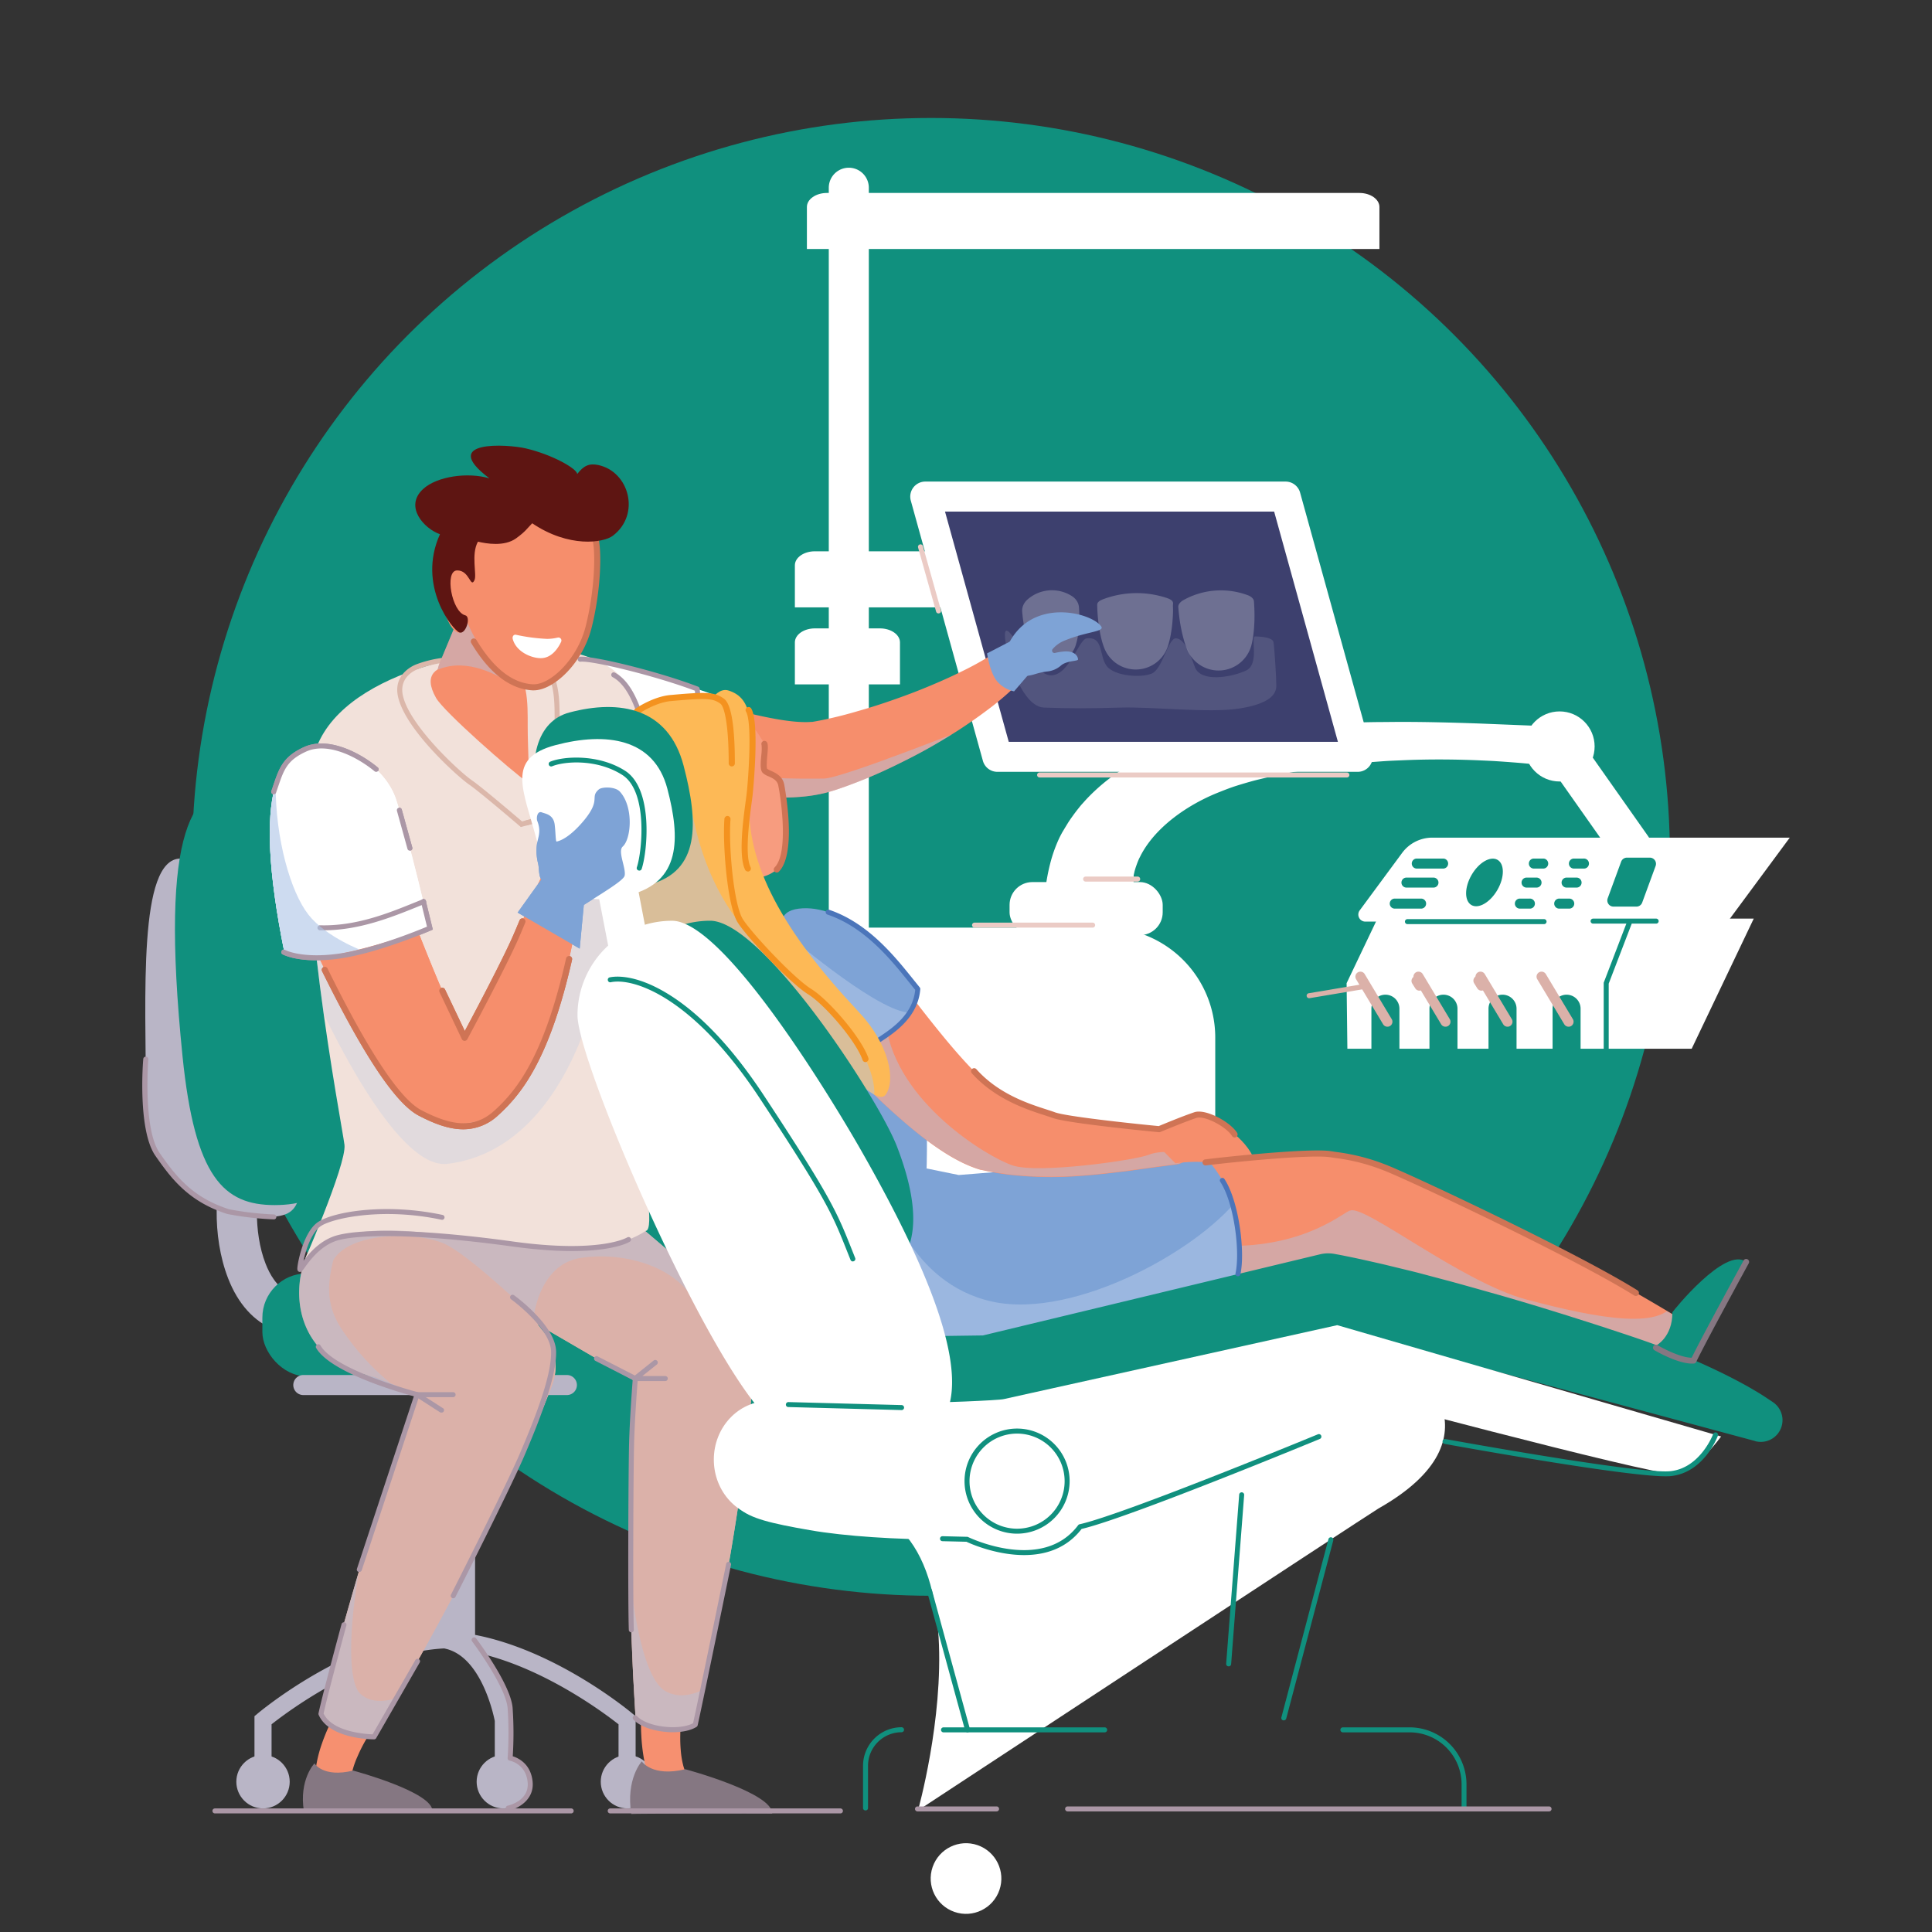 <svg xmlns="http://www.w3.org/2000/svg" xmlns:xlink="http://www.w3.org/1999/xlink" xmlns:svgjs="http://svgjs.com/svgjs" id="SvgjsSvg1943" width="360" height="360"><rect width="100%" height="100%" fill="#333333" stroke="none"/><defs id="SvgjsDefs1944"></defs><g id="SvgjsG1945"><svg xmlns="http://www.w3.org/2000/svg" viewBox="0 0 800 800" width="360" height="360"><defs><clipPath id="a"><path fill="none" d="M427.38 276.89c-1.42 1.69-2.9 3.31-4.42 4.86-.77.77-1.53 1.55-2.32 2.28s-1.57 1.49-2.37 2.2c-3.19 2.89-6.5 5.56-9.88 8.12s-6.85 4.95-10.36 7.26-7.11 4.48-10.73 6.59-7.31 4.11-11.05 6-7.52 3.75-11.37 5.49-7.78 3.38-11.82 4.9c-1 .38-2 .76-3.05 1.12l-1.55.55-1.56.52c-1 .36-2.12.69-3.19 1l-1 .28-1.08.29c-.7.16-1.41.34-2.09.47a65.14 65.14 0 0 1-7.81 1.11c-2.49.22-4.88.31-7.23.34-4.68.06-9.16-.14-13.54-.52a253.1 253.1 0 0 1-25.45-3.58c-8.28-1.54-16.39-3.4-24.43-5.43s-16-4.3-23.84-6.83h-.06a20.2 20.2 0 0 1 12.37-38.45c.26.09.6.2.85.3 14.49 5.38 29.12 10.66 43.67 15.11C297.71 292 301.35 293 305 294s7.19 1.86 10.73 2.61 7 1.4 10.31 1.83c1.66.22 3.26.38 4.77.47s2.93.11 4.13.06l.86-.05h.38a2.57 2.57 0 0 0 .47-.05c.87-.16 1.74-.3 2.63-.48l1.32-.26 1.34-.29c.89-.18 1.79-.4 2.69-.6 3.6-.84 7.25-1.8 10.88-2.86s7.29-2.17 10.91-3.39l2.71-.93 2.71-1 2.7-1 2.69-1c3.58-1.36 7.13-2.81 10.64-4.32s7-3.09 10.37-4.78a127.36 127.36 0 0 0 19.22-11.42l.2-.15a7.21 7.21 0 0 1 9.77 10.46Z"></path></clipPath><clipPath id="b"><path fill="#ffffff" d="M220.34 289.33c-1.61 13 8.43 34.84 69.07 44.31 11-6.8 10.93-44.23 10.93-44.23s-52.62-19.52-64.79-17.53-14.03 7.98-15.21 17.45Z" data-name="SVGID" class="colorfff svgShape"></path></clipPath><clipPath id="c"><path fill="#dbb1a9" d="m303.78 540.9-.14-.12-62.41-53.1-.48-.42a31.76 31.76 0 0 0-4.42-3.1 31.23 31.23 0 0 0-46.86 25 35 35 0 0 0-7.1-3.95c-18-7.36-48.11-3.17-55.48 14.79s-2.49 44.35 28.8 50.27l9 3.67 8.45 3.47-.41 1.08-1.83 4.86-3.57 9.76c-4.67 13.05-9 26.23-13.17 39.5s-8 26.64-11.83 40.05l-2.74 10.1c-.91 3.37-1.85 6.73-2.72 10.11s-1.77 6.76-2.62 10.15l-1.3 5.09a4.27 4.27 0 0 0-.14.64 1.83 1.83 0 0 0 .11.74 5.36 5.36 0 0 0 1.17 1.89l.5.56.61.6c.48.43 1 .9 1.56 1.34l.2.17.26.2.52.38.51.39c.18.13.32.25.55.4l1.26.87 1.53 1a5.21 5.21 0 0 0 1.66.69l1.78.37 1.51.27c.27.06.45.07.67.1l.64.09.63.09H149.07l2.05.15h1.6a5.43 5.43 0 0 0 2.17-.51 1.76 1.76 0 0 0 .59-.46 4.72 4.72 0 0 0 .36-.55l2.65-4.53q2.67-4.51 5.27-9.06c1.77-3 3.46-6.06 5.19-9.1l5.15-9.1c6.74-12.21 13.43-24.43 19.77-36.79s12.57-24.78 18.42-37.34l4.34-9.45 2.11-4.75 1.06-2.37 1-2.38c2.76-6.36 5.43-12.74 7.85-19.23a22.5 22.5 0 0 0-3.51-21.9l-2.53-3.16L263.13 572l-.24 2.94-.2 2.48-.17 2.49-.34 5-.55 10c-.63 13.3-.88 26.64-.91 40s.27 26.76.67 40.17l.42 10.07.21 5q.11 2.52.24 5c.18 3.36.35 6.72.56 10.08l.3 5c0 .43 0 .84.1 1.27a1.61 1.61 0 0 0 .43.67 5 5 0 0 0 .94.72l.32.19c.12.06.22.13.37.19l.82.4 1 .42 1.23.43.61.22.31.11.38.12 1.56.47c.24.08.58.17.89.25l.94.25c.29.09.69.18 1.07.27l1.13.27h2.27l1-.06c.32 0 .68 0 .93-.06l1.63-.14h.72l.65-.09 1.29-.18 1.05-.2.88-.23a3.26 3.26 0 0 0 .4-.11l.35-.12a4.87 4.87 0 0 0 1-.52 1.5 1.5 0 0 0 .54-.57 11.07 11.07 0 0 0 .31-1.23l1.14-4.89c.77-3.26 1.49-6.53 2.23-9.8s1.43-6.54 2.15-9.8l2.07-9.82c2.63-13.09 5.2-26.2 7.35-39.34s4.16-26.31 5.74-39.52l1.11-9.91.49-5 .25-2.48.21-2.48c.58-6.63 1.06-13.26 1.25-19.93a24.27 24.27 0 0 0-8.45-19.1Z" data-name="SVGID" class="colordbb1a9 svgShape"></path></clipPath><clipPath id="d"><path fill="#f2e1da" d="M258.63 282.75c-4.58-9.11-22.88-14.09-33.07-14.23-30.19-.42-89.4 11.38-96.19 46.89-8.44 44.09 12.29 150.59 13.27 158.64s-18.24 51.8-18.24 51.8c20.73-39.37 106.18 8 143-16.16 7.29-.86-15.34-93.45-15.34-93.45s10-72.05 14.54-94.08c2.84-13.71-2.67-28.87-7.97-39.41Z" class="colorf2e1da svgShape"></path></clipPath><clipPath id="e"><path fill="none" d="m182.05 274.55 10.12-24.33a12.55 12.55 0 0 1 24 6.37L213 282.73a16.14 16.14 0 0 1-32-4 16.63 16.63 0 0 1 1.05-4.18Z" data-name="SVGID"></path></clipPath><clipPath id="f"><path fill="#f68e6c" d="M242 365.9h-.09l-.13.09c-.07 0-.26.19-.43.28a8.29 8.29 0 0 0-10.42-12.89c-.37.29-.76.64-1 .89l-.4.41-.34.37c-.23.25-.39.45-.59.69l-.47.62c-.58.79-1 1.47-1.42 2.12-.78 1.3-1.4 2.48-2 3.63-1.15 2.29-2.13 4.47-3.08 6.63-1.88 4.32-3.61 8.54-5.33 12.73-3.45 8.36-6.88 16.58-10.58 24.44-1.85 3.92-3.76 7.75-5.78 11.35a77.3 77.3 0 0 1-6.34 9.78c-.54.68-1.08 1.32-1.6 1.89l-.16-.29c-.81-1.45-1.72-3.21-2.61-5-1.8-3.67-3.57-7.61-5.31-11.59-3.47-8-6.81-16.22-10.08-24.5s-6.48-16.63-9.62-25L159.54 350l-2.29-6.31-2.25-6.31-.11-.29a22.25 22.25 0 0 0-41.69 15.55l.88 2.36.61 1.64.63 1.6 1.24 3.2 2.6 6.34c.85 2.12 1.78 4.2 2.68 6.29l2.74 6.28q2.82 6.24 5.72 12.46c1 2.08 2 4.13 3 6.2s2 4.13 3 6.18l3.1 6.17 3.21 6.15 1.63 3.08 1.68 3.07q1.68 3.07 3.42 6.16c2.36 4.12 4.78 8.22 7.51 12.51 1.4 2.15 2.85 4.33 4.65 6.78l.34.46.37.49.37.48.39.51.85 1.06 1 1.18.28.32.32.35.63.69.17.17.21.22.43.43c.29.28.58.57.87.83l1.23 1 1.32 1.05a37.48 37.48 0 0 0 6.62 4 31.3 31.3 0 0 0 9.21 2.7 30 30 0 0 0 5.28.2 29.36 29.36 0 0 0 5.13-.75 30.07 30.07 0 0 0 8.39-3.43 33.2 33.2 0 0 0 3.15-2.13c.93-.72 1.81-1.45 2.58-2.17a43.29 43.29 0 0 0 4-4.27 55 55 0 0 0 5.41-8 97.76 97.76 0 0 0 6.64-14.69c1.76-4.73 3.15-9.4 4.43-14q1-3.47 1.81-6.88l.85-3.41.77-3.41c1-4.54 2-9 2.85-13.49l2.6-13.08c.41-2.12.86-4.22 1.3-6.13.21-1 .44-1.86.62-2.58a4.47 4.47 0 0 0 .16-.84.29.29 0 0 0 0-.09s-.08-.03-.08 0Z" data-name="SVGID" class="colorf68e6c svgShape"></path></clipPath><clipPath id="g"><path fill="none" d="M130.55 309.38c-14.11 1.44-26.73 16.15-12.78 85 10.41 8.34 60.1-10.25 60.1-10.25S169.17 346.81 164 331c-3.92-11.83-18-23.19-33.45-21.62Z" data-name="SVGID"></path></clipPath><clipPath id="h"><path fill="none" d="M405.27 489.78c12.1-1.53 24.2-2.75 36.32-4l18.21-1.73 18.2-1.56c3.05-.25 6.09-.52 9.13-.76l9.15-.69 18.33-1.33c6.13-.39 12.27-.79 18.5-1.12l4.72-.23 4.87-.21 2.63-.1H551.35c.9 0 1.69.1 2.42.18 1.46.16 2.68.37 3.83.59 2.26.44 4.18.94 6 1.46s3.52 1.07 5.17 1.63c3.3 1.11 6.39 2.28 9.42 3.49 6 2.41 11.83 4.92 17.53 7.53q4.28 1.95 8.49 3.95t8.37 4c5.56 2.71 11.06 5.51 16.53 8.32 11 5.6 21.75 11.43 32.49 17.34s21.35 12 31.89 18.34a7.25 7.25 0 0 1-5.75 13.12c-23.33-6.86-46.62-13.92-69.79-20.62-11.59-3.32-23.17-6.57-34.62-9.53-5.73-1.46-11.42-2.86-17-4-2.76-.58-5.49-1.11-8.06-1.53-1.29-.21-2.53-.38-3.67-.5a22.74 22.74 0 0 0-3-.17 1.83 1.83 0 0 0-.69.1s0 .07.15.1h.6-.08l-.5.16h-.12l-.23.06-.45.11-1.88.46-4.14 1-4.26 1.17c-5.76 1.47-11.6 3-17.45 4.48L505 533.81l-8.8 2.29-8.81 2.24c-23.49 6-47.07 11.91-70.67 17.26a33.45 33.45 0 0 1-14.8-65.24c1.06-.24 2.11-.43 3.16-.56Z" data-name="SVGID"></path></clipPath><clipPath id="i"><path fill="#7ea3d6" d="m397 486.55-13.31-2.72s-52.85 12.28-63.5 15.71-15.1 49.17 0 58.05 190.31-18.84 190.31-18.84 10.53-35.13-10.21-58.17c-2.16-2.38-103.29 5.97-103.29 5.97Z" data-name="SVGID" class="color7ea3d6 svgShape"></path></clipPath><clipPath id="j"><path fill="none" d="M498.14 462.17c-5.48-1.88-13.29 2.24-18.1 5.36-5.12-.64-10.19-1.22-15.17-1.82-7.33-.85-14.5-1.82-21.38-3.14a124.91 124.91 0 0 1-19.58-5.14l-2.27-.85c-.74-.3-1.49-.59-2.22-.9s-1.45-.62-2.16-1l-1.07-.49-.13-.06h-.05l-.1-.06-.21-.12c-.64-.38-1.55-.95-2.53-1.66s-2.07-1.56-3.17-2.49c-2.21-1.88-4.52-4.09-6.81-6.43s-4.57-4.88-6.84-7.48c-4.53-5.21-9-10.73-13.48-16.4S374 408 369.37 402c-2.33-3-4.69-6-7.28-9.13a122.71 122.71 0 0 0-4.27-4.92c-.79-.87-1.68-1.8-2.73-2.82l-.84-.79-1-.87c-.36-.31-.79-.66-1.19-1l-.35-.28-.39-.29-.79-.57a21.63 21.63 0 1 0-24.07 35.95l-.22-.17-.11-.09-.08-.07s-.1-.09-.1-.11h.08l.19.14c.32.24.75.6 1.26 1.06 1 .9 2.16 2 3.34 3.19 2.38 2.37 4.87 5 7.38 7.62s5.09 5.34 7.7 8.05 5.24 5.44 7.92 8.16 5.41 5.46 8.2 8.17 5.68 5.38 8.64 8.05 6 5.29 9.28 7.88 6.66 5.14 10.47 7.61c1.91 1.23 3.92 2.44 6.14 3.61a55.24 55.24 0 0 0 7.43 3.28l1.1.36.55.17.28.09h.2l1.59.34c1.06.24 2.11.42 3.17.62s2.11.35 3.16.52l3.14.44a154.57 154.57 0 0 0 24.44.91c7.91-.36 15.58-1.19 23.08-2.1 1.88-.22 3.74-.47 5.6-.73l5.56-.77 11-1.47.37-.05a6.9 6.9 0 0 0 2.25-.72c3.53-.33 9.45-.65 12 .54 3.69 1.76 4.35 3.32 7.57 3.09a9.8 9.8 0 0 0 5.22-1.88c-2.8-9.42-7.68-17.97-16.12-20.85Z" data-name="SVGID"></path></clipPath><clipPath id="k"><path fill="#7ea3d6" d="M358.82 432.4c6.07 0 22.94-13.72 20.87-22.75-10.43-16-30.95-35.62-48.94-33.4s3.11 27.53 3.11 27.53Z" data-name="SVGID" class="color7ea3d6 svgShape"></path></clipPath></defs><g data-name="Layer 1" fill="#000000" class="color000 svgShape"><circle cx="400" cy="777.84" r="14.63" fill="#ffffff" transform="rotate(-71.01 400.019 777.845)" class="colorfff svgShape"></circle><circle cx="385.52" cy="354.81" r="305.96" fill="#10907e" class="colorebcbc6 svgShape"></circle><path fill="#ffffff" d="M675.63 359.24a8.27 8.27 0 0 1-6.78-3.51l-29.63-42.07a8.29 8.29 0 1 1 13.55-9.55l29.63 42.07a8.28 8.28 0 0 1-6.77 13.06ZM341.16 384.11h116.53a45.52 45.52 0 0 1 45.52 45.52v69.28H341.16v-114.8Z" class="colorfff svgShape"></path><path fill="#ffffff" d="M433.59 400.69a79 79 0 0 1-1.15-8.62c-.12-1.43-.23-2.85-.31-4.28s-.1-2.85-.12-4.28a113 113 0 0 1 1.14-17.39 84.05 84.05 0 0 1 1.83-9 59.79 59.79 0 0 1 3.4-9.57c.37-.83.82-1.68 1.28-2.53.22-.42.51-.87.76-1.3l.72-1.2 1.27-2.08c.45-.68.9-1.35 1.37-2 .94-1.32 1.9-2.63 2.93-3.88.49-.64 1-1.26 1.56-1.86s1.06-1.21 1.62-1.79a78 78 0 0 1 14.58-12.11 93.46 93.46 0 0 1 16.26-8.31 139.36 139.36 0 0 1 33.75-8c2.8-.35 5.59-.68 8.38-.93l8.31-.72c2.76-.21 5.52-.37 8.26-.53s5.49-.32 8.21-.49l8.18-.42q4.08-.19 8.16-.29c2.71-.07 5.42-.12 8.13-.13s5.42-.06 8.12-.06c10.82 0 21.6.29 32.35.67l32.22 1.3a8.3 8.3 0 1 1-.63 16.59l-.72-.06q-7.85-1-15.71-1.64c-2.62-.2-5.25-.4-7.87-.57s-5.25-.27-7.88-.39c-10.5-.43-21-.47-31.45 0-2.61.11-5.22.2-7.83.39s-5.2.38-7.79.61c-5.19.45-10.35 1-15.48 1.71a250.15 250.15 0 0 0-30.21 5.72c-2.44.67-4.86 1.37-7.26 2.13s-4.73 1.67-7 2.58a79.78 79.78 0 0 0-13.13 6.59c-8.16 5.11-15.1 11.6-19.14 19-.27.46-.48.94-.72 1.4a13.94 13.94 0 0 0-.66 1.41c-.4.95-.74 1.93-1.07 2.88-.15.48-.3 1-.43 1.45l-.33 1.47a1.88 1.88 0 0 0-.06.32v.16a1.73 1.73 0 0 1 0 .33v.84c0 1.25-.17 3-.18 4.86s0 3.95.21 6.1c.09 1.08.19 2.16.31 3.27s.29 2.23.46 3.35c.32 2.25.8 4.54 1.33 6.8.28 1.13.56 2.26.89 3.38s.67 2.22 1.06 3.3.79 2.14 1.26 3.14a17.8 17.8 0 0 0 1.48 2.75 21.91 21.91 0 1 1-39.49 16.69ZM351.47 528.62a8.29 8.29 0 0 1-8.29-8.29V77.74a8.29 8.29 0 1 1 16.58 0v442.59a8.29 8.29 0 0 1-8.29 8.29Z" class="colorfff svgShape"></path><path fill="#ffffff" d="M432.76 251.49H329.14v-17.41c0-3.21 3.72-5.8 8.29-5.8h87c4.58 0 8.29 2.59 8.29 5.8ZM372.66 283.4h-43.52V266c0-3.2 3.72-5.8 8.29-5.8h26.94c4.58 0 8.29 2.6 8.29 5.8ZM571.19 103.11H334.12V85.7c0-3.2 3.71-5.8 8.29-5.8H562.9c4.57 0 8.29 2.6 8.29 5.8Z" class="colorfff svgShape"></path><path fill="#3d406e" d="M562.18 313.39h-149.2l-29.85-107.76h149.21l29.84 107.76z" class="color3d406e svgShape"></path><path fill="#ffffff" d="M562.18 319.6H413a6.22 6.22 0 0 1-6-4.55l-29.86-107.76a6.23 6.23 0 0 1 6-7.88h149.2a6.23 6.23 0 0 1 6 4.56l29.84 107.76a6.21 6.21 0 0 1-6 7.87ZM417.7 307.17H554l-26.4-95.32H391.31Z" class="colorfff svgShape"></path><path d="M519.86 263.54c-2.36-.4 2 11.39-3.93 14.14s-18.85 5.1-21.21-1.58-4.71-11.78-7.85-11.78-5.5 12.57-9.82 14.53-15.71 1.18-18.85-3.14-1.2-12.17-8.2-11.39c-3.31.37-7.07 14.93-14.53 15.32s-16.54-19.64-18.9-18.46 4.71 31.42 15.71 31.81 18.46.39 31.81 0 36.52 2.36 49.09.39 15.32-5.89 15.32-9.42-.79-15.71-1.18-18.07-7.46-2.35-7.46-2.35Z" style="mix-blend-mode:screen" fill="#ffffff" opacity=".11" class="colorfff svgShape"></path><path fill="#ffffff" d="M491.71 269.25a35.71 35.71 0 01-1.72-5.11c-.46-1.71-.83-3.42-1.14-5.14s-.54-3.45-.72-5.18a76 76 0 01-.23-2.6 2.4 2.4 0 01.5-1.35 5.27 5.27 0 011.74-1.44 31.85 31.85 0 0126.44-2 5 5 0 011.94 1.16 2.34 2.34 0 01.69 1.26c.08.86.13 1.73.17 2.6.08 1.74.1 3.48.06 5.23s-.15 3.5-.35 5.26a35.49 35.49 0 01-.93 5.3 14.06 14.06 0 01-26.45 2zM457.31 268.5a33.39 33.39 0 01-1.51-5.08c-.38-1.69-.67-3.39-.89-5.09s-.39-3.39-.48-5.1c-.06-.85-.07-1.7-.1-2.55s.17-1.7 2.58-2.6a39.47 39.47 0 0126.14-.5c2.44.8 2.77 1.65 2.68 2.5s0 1.7 0 2.55c0 1.71-.13 3.41-.27 5.12s-.39 3.41-.7 5.12a33.6 33.6 0 01-1.31 5.13 14 14 0 01-26.13.5zM427.15 268.93a28.53 28.53 0 01-2-5.08 46.63 46.63 0 01-1.2-5.14c-.3-1.72-.52-3.45-.66-5.18a5.69 5.69 0 01.32-2.65 6.55 6.55 0 012-2.76 15.3 15.3 0 0118.11-1.37 6.53 6.53 0 012.37 2.44 5.65 5.65 0 01.71 2.56c.12 1.74.16 3.48.13 5.23a47 47 0 01-.42 5.26 28.21 28.21 0 01-1.22 5.33 9.9 9.9 0 01-18.11 1.36z" opacity=".25" class="colorfff svgShape"></path><path fill="#ffffff" d="M715.41 381.62h-150A2.92 2.92 0 0 1 563 377l17.59-23.83a15.55 15.55 0 0 1 12.52-6.32h148Z" class="colorfff svgShape"></path><path fill="#ffffff" d="M700.49 434.26H557.92l-.32-27.14 12.76-26.74h155.83l-25.7 53.88z" class="colorfff svgShape"></path><path fill="#10907e" d="M573.67 411.88a5.8 5.8 0 0 1 5.8 5.8v17h-11.6v-17a5.8 5.8 0 0 1 5.8-5.8Z" class="colorebcbc6 svgShape"></path><path fill="#dbb1a9" d="M574.5 425.14a2.09 2.09 0 0 1-1.78-1l-11.19-18.66a2.07 2.07 0 0 1 3.56-2.13L576.28 422a2.07 2.07 0 0 1-1.78 3.14Z" class="colordbb1a9 svgShape"></path><path fill="#10907e" d="M648.69 411.88a5.8 5.8 0 0 1 5.8 5.8v17h-11.6v-17a5.8 5.8 0 0 1 5.8-5.8Z" class="colorebcbc6 svgShape"></path><path fill="#dbb1a9" d="M649.52 425.14a2.08 2.08 0 0 1-1.78-1l-11.19-18.66a2.07 2.07 0 1 1 3.55-2.13L651.29 422a2.08 2.08 0 0 1-.71 2.85 2 2 0 0 1-1.06.29Z" class="colordbb1a9 svgShape"></path><path fill="#10907e" d="M597.71 411.88a5.8 5.8 0 0 1 5.8 5.8v17h-11.6v-17a5.8 5.8 0 0 1 5.8-5.8ZM622.16 411.88a5.81 5.81 0 0 1 5.81 5.8v17h-11.61v-17a5.8 5.8 0 0 1 5.8-5.8Z" class="colorebcbc6 svgShape"></path><path fill="#dbb1a9" d="M542.17 413.33a1 1 0 0 1-.17-2.06l23.42-3.94a1 1 0 0 1 .34 2.05l-23.41 3.93ZM598.54 425.14a2.09 2.09 0 0 1-1.78-1l-11.19-18.66a2.07 2.07 0 0 1 3.56-2.13L600.32 422a2.07 2.07 0 0 1-1.78 3.14Z" class="colordbb1a9 svgShape"></path><path fill="#dbb1a9" d="M587.77 410.22a2.05 2.05 0 0 1-1.76-1l-1.29-2.06a2.08 2.08 0 0 1 3.52-2.2l1.28 2.06a2.07 2.07 0 0 1-1.75 3.17ZM624.24 425.14a2.08 2.08 0 0 1-1.78-1l-11.19-18.66a2.07 2.07 0 1 1 3.55-2.13L626 422a2.08 2.08 0 0 1-.71 2.85 2 2 0 0 1-1.05.29Z" class="colordbb1a9 svgShape"></path><path fill="#dbb1a9" d="M613.46 410.22a2.06 2.06 0 0 1-1.76-1l-1.28-2.06a2.07 2.07 0 1 1 3.51-2.2l1.29 2.06a2.07 2.07 0 0 1-1.76 3.17Z" class="colordbb1a9 svgShape"></path><ellipse cx="614.69" cy="365.4" fill="#10907e" rx="10.81" ry="6.18" transform="rotate(-60 614.693 365.4)" class="colorebcbc6 svgShape"></ellipse><path fill="#10907e" d="M597.71 359.66h-11.19a2.08 2.08 0 0 1 0-4.15h11.19a2.08 2.08 0 0 1 0 4.15ZM593.57 367.53h-11.19a2.07 2.07 0 1 1 0-4.14h11.19a2.07 2.07 0 0 1 0 4.14ZM588.59 376.24H577.4a2.08 2.08 0 0 1 0-4.15h11.19a2.08 2.08 0 0 1 0 4.15ZM639.36 382.66h-56.57a1 1 0 1 1 0-2.07h56.57a1 1 0 1 1 0 2.07ZM639.16 359.66H635a2.08 2.08 0 0 1 0-4.15h4.15a2.08 2.08 0 0 1 0 4.15ZM655.73 359.66h-4.14a2.08 2.08 0 0 1 0-4.15h4.14a2.08 2.08 0 1 1 0 4.15ZM636.25 367.53h-4.14a2.07 2.07 0 0 1 0-4.14h4.14a2.07 2.07 0 1 1 0 4.14ZM652.83 367.53h-4.14a2.07 2.07 0 0 1 0-4.14h4.14a2.07 2.07 0 0 1 0 4.14ZM633.35 376.24h-4.14a2.08 2.08 0 0 1 0-4.15h4.14a2.08 2.08 0 1 1 0 4.15ZM649.93 376.24h-4.14a2.08 2.08 0 1 1 0-4.15h4.14a2.08 2.08 0 0 1 0 4.15ZM677.58 375.41h-9.49a2.56 2.56 0 0 1-2.39-3.41l5.58-15.2a2.56 2.56 0 0 1 2.4-1.67h9.48a2.56 2.56 0 0 1 2.4 3.43L680 373.73a2.55 2.55 0 0 1-2.42 1.68ZM665.06 440.48a1 1 0 0 1-1-1v-32.56l9.6-25.05a1 1 0 0 1 1.94.75l-9.47 24.68v32.14a1 1 0 0 1-1.07 1.04Z" class="colorebcbc6 svgShape"></path><path fill="#10907e" d="M685.78 382.45h-26.11a1 1 0 1 1 0-2.07h26.11a1 1 0 1 1 0 2.07Z" class="colorebcbc6 svgShape"></path><rect width="63.41" height="21.97" x="418.04" y="365.25" fill="#ffffff" rx="9.45" class="colorfff svgShape"></rect><path fill="#ebcbc5" d="M452.44 384.11h-48.9a1 1 0 1 1 0-2.07h48.9a1 1 0 1 1 0 2.07ZM471.09 365.05h-21.55a1 1 0 0 1 0-2.08h21.55a1 1 0 1 1 0 2.08Z" class="colorebcbc5 svgShape"></path><circle cx="645.79" cy="309.09" r="14.51" fill="#ffffff" class="colorfff svgShape"></circle><path fill="#ebcbc5" d="M388.62 254a1 1 0 0 1-1-.75l-7.46-26.53a1 1 0 1 1 2-.56l7.46 26.53a1 1 0 0 1-.72 1.27.9.9 0 0 1-.28.04ZM557.72 321.94H430.48a1 1 0 1 1 0-2.07h127.24a1 1 0 0 1 0 2.07Z" class="colorebcbc5 svgShape"></path><path fill="#b9b5c6" d="M113.56 550.55c-8.38-3.31-15-10.64-19.09-21.18-6.91-17.73-5.62-40.23-.45-50.92l14.98 7.22c-3.1 6.4-4.26 24.27 1 37.67 1.67 4.29 4.71 9.81 9.74 11.8Z" class="colorb9b5c6 svgShape"></path><rect width="148.95" height="42.59" x="108.65" y="527.3" fill="#10907e" rx="18.33" transform="rotate(-180 183.12 548.595)" class="coloref4050 svgShape"></rect><path fill="#b9b5c6" d="M60.41 454c0 41 32.19 49.91 49.9 49.91S124.56 495 124.56 454s-32.08-98.49-49.79-98.49S60.41 413 60.41 454ZM171.85 574.76h24.87v104.25h-24.87z" class="colorb9b5c6 svgShape"></path><path fill="#b9b5c6" d="M108.91 731.51a3.54 3.54 0 0 1-3.54-3.54v-17.33l1.27-1.06c1.58-1.33 39.2-32.56 77.74-34.11a3.54 3.54 0 1 1 .28 7.07c-32.38 1.31-65.41 26.08-72.21 31.45v14a3.53 3.53 0 0 1-3.54 3.52Z" class="colorb9b5c6 svgShape"></path><path fill="#b9b5c6" d="M259.66 731.51a3.53 3.53 0 0 1-3.54-3.54V714c-6.81-5.37-39.88-30.14-72.22-31.45a3.54 3.54 0 0 1 .29-7.07c38.54 1.55 76.16 32.78 77.74 34.11l1.27 1.06V728a3.54 3.54 0 0 1-3.54 3.51Z" class="colorb9b5c6 svgShape"></path><path fill="#b9b5c6" d="M208.42 731.51a3.54 3.54 0 0 1-3.54-3.54v-15.35c-.57-2.89-5.87-27.59-21.4-30.12a3.54 3.54 0 1 1 1.14-7c21.39 3.48 27.06 34.85 27.29 36.18l.05.3v16a3.53 3.53 0 0 1-3.54 3.53Z" class="colorb9b5c6 svgShape"></path><circle cx="208.42" cy="737.78" r="11.05" fill="#b9b5c6" class="colorb9b5c6 svgShape"></circle><circle cx="259.81" cy="737.78" r="11.05" fill="#b9b5c6" class="colorb9b5c6 svgShape"></circle><circle cx="108.91" cy="737.78" r="11.05" fill="#b9b5c6" class="colorb9b5c6 svgShape"></circle><path fill="#b9b5c6" d="M234.94 577.66H125.8a4.15 4.15 0 1 1 0-8.29h109.14a4.15 4.15 0 0 1 0 8.29Z" class="colorb9b5c6 svgShape"></path><path fill="#10907e" d="M75.58 437.37C80.67 487.56 92.65 499 113.72 499s38.14-11 38.14-61.62-29.74-112.53-50.8-112.53-35.22 16.57-25.48 112.52Z" class="coloref4050 svgShape"></path><path fill="#f69070" d="M130.79 739.36a31.54 31.54 0 0 1 .38-9.53 52.57 52.57 0 0 1 2.22-8.09 77.74 77.74 0 0 1 3-7.36c.56-1.19 1.14-2.35 1.75-3.52.3-.58.62-1.16.94-1.74s.64-1.11 1.11-1.8a8.25 8.25 0 0 1 14.07 8.57l-.24.45c-.17.31-.49.82-.76 1.24s-.58.89-.85 1.36c-.57.91-1.12 1.84-1.64 2.78a61.38 61.38 0 0 0-2.77 5.68 36.39 36.39 0 0 0-2 5.58 17.61 17.61 0 0 0-.65 4.69v.53a7.32 7.32 0 0 1-14.57 1.16ZM272.41 743.25a31.3 31.3 0 0 1-4.18-8.57 53.2 53.2 0 0 1-1.88-8.17 77.54 77.54 0 0 1-.8-7.92c-.08-1.31-.12-2.62-.13-3.93v-2c0-.68 0-1.29.13-2.12a8.25 8.25 0 0 1 16.45.88v.58c0 .36 0 1-.08 1.46s-.09 1.06-.11 1.6c-.07 1.07-.11 2.15-.12 3.22a57.8 57.8 0 0 0 .19 6.35 36.62 36.62 0 0 0 .89 5.85 18 18 0 0 0 1.65 4.44l.27.46a7.31 7.31 0 0 1-12.28 7.91Z" class="colorf69070 svgShape"></path><path fill="#f68e6c" d="M427.38 276.89a116.86 116.86 0 0 1-19 17.46c-3.39 2.54-6.85 4.95-10.36 7.26s-7.11 4.48-10.73 6.59-7.31 4.11-11.05 6-7.52 3.75-11.37 5.49-7.79 3.36-11.82 4.88c-2 .76-4.06 1.51-6.17 2.21-1 .36-2.11.69-3.18 1l-1 .28-1.08.29c-.7.16-1.41.34-2.09.47a65.14 65.14 0 0 1-7.81 1.11c-2.49.22-4.88.31-7.23.34-4.68.06-9.16-.14-13.54-.52a253.1 253.1 0 0 1-25.45-3.58A412.83 412.83 0 0 1 237.25 314a20.19 20.19 0 0 1 12.21-38.5l.86.29h.09c14.49 5.38 29.12 10.66 43.67 15.11 7.27 2.18 14.52 4.22 21.6 5.72 3.53.74 7 1.4 10.31 1.83 1.66.22 3.26.38 4.77.47s2.93.11 4.13.06l.86-.05h.38a2.57 2.57 0 0 0 .47-.05c.88-.16 1.74-.3 2.63-.48 1.76-.33 3.56-.72 5.35-1.14 3.61-.83 7.25-1.8 10.88-2.87 7.3-2.07 14.55-4.56 21.72-7.25 3.58-1.36 7.13-2.81 10.64-4.32s7-3.09 10.37-4.78a127.36 127.36 0 0 0 19.22-11.42l.2-.14a7.2 7.2 0 0 1 9.77 10.45Z" class="colorf68e6c svgShape"></path><path d="M295.57 317c10.37 6.22 38.13 5.39 45.59 5.39s65.49-23.21 65.49-23.21l-36.47 40.2-38.55 2.07-43.1-3.73Z" style="mix-blend-mode:multiply" fill="#aec5e7" clip-path="url(#a)" opacity=".46" class="coloraec5e7 svgShape"></path><path fill="#ffffff" d="M220.34 289.33c-1.61 13 8.43 34.84 69.07 44.31 11-6.8 10.93-44.23 10.93-44.23s-52.62-19.52-64.79-17.53-14.03 7.98-15.21 17.45Z" data-name="SVGID" class="colorfff svgShape"></path><path d="M303.24 306.22c-4.85 6.87-21.14 14.27-41.24 14.27-1.59 10.66 0 17.1 0 17.1h28.19l16.81-6.76Z" style="mix-blend-mode:multiply" fill="#aec5e7" clip-path="url(#b)" opacity=".61" class="coloraec5e7 svgShape"></path><path fill="#dbb1a9" d="m196.47 515.81 21.06 26.29 7.63 9.52a22.39 22.39 0 0 1 3.47 21.85l-.91 2.43-1 2.41-1.93 4.82c-1.32 3.2-2.66 6.39-4.05 9.57s-2.8 6.33-4.19 9.5l-4.34 9.45c-5.85 12.56-12 25-18.42 37.34s-13 24.58-19.77 36.79c-3.45 6.06-6.83 12.16-10.35 18.2l-5.23 9.02-2.64 4.53c-.33.8-1.18 1.38-3.12 1.52h-1.6L149 719a4.9 4.9 0 0 1-.59-.06l-.63-.09c-.44-.06-.82-.1-1.31-.19l-1.51-.27-1.78-.37a5.21 5.21 0 0 1-1.66-.69l-1.53-1-1.26-.87c-.41-.28-.71-.52-1.06-.79l-.52-.38a5.25 5.25 0 0 1-.46-.37c-.52-.44-1.08-.91-1.56-1.34l-.61-.6-.5-.56c-1.28-1.46-1.47-2.47-1.14-3.27l1.31-5.08 2.62-10.15c1.76-6.77 3.64-13.48 5.45-20.22 3.79-13.41 7.64-26.8 11.83-40.05s8.5-26.45 13.17-39.5l3.57-9.76c1.23-3.24 2.42-6.49 3.7-9.71s2.54-6.44 3.85-9.65l2-4.78 1-2.39 1.06-2.37 11.1 31.36-29-11.87-9-3.67a35.16 35.16 0 1 1 26.68-65.06 35.64 35.64 0 0 1 14.25 10.56Z" class="colordbb1a9 svgShape"></path><path fill="#dbb1a9" d="m241.23 487.68 62.41 53.1.14.12a24.27 24.27 0 0 1 8.46 19c-.19 6.67-.67 13.3-1.25 19.93-.26 3.31-.64 6.61-.95 9.92l-1.11 9.91c-1.58 13.21-3.55 26.37-5.74 39.52s-4.72 26.25-7.35 39.34c-1.41 6.54-2.76 13.09-4.23 19.62l-2.24 9.8-1.12 4.89c-.11.41-.16.82-.31 1.23a1.58 1.58 0 0 1-.54.57 4.12 4.12 0 0 1-1.07.51c-.25.08-.43.17-.73.24l-.88.23-1.05.2-1.29.18-.65.09h-.76l-1.76.13-1.77.14-1.07.05h-1.17l-1.13-.27-1-.26-1.7-.49-1.69-.49-.42-.12-.31-.11-.61-.22-1.23-.43-1-.42-.82-.4c-.28-.13-.44-.25-.67-.38a4.33 4.33 0 0 1-1-.72 1.71 1.71 0 0 1-.43-.67c-.07-.43-.06-.84-.09-1.27l-.29-5-.57-10.08c-.35-6.72-.59-13.43-.88-20.14-.4-13.41-.74-26.81-.67-40.17s.28-26.7.91-40l.55-10c.24-3.32.42-6.64.71-10 .52-6.63 1.15-13.25 2.06-19.84l10.95 24.32L205 538.16a31.23 31.23 0 1 1 31.38-54 31.76 31.76 0 0 1 4.42 3.1Z" class="colordbb1a9 svgShape"></path><path fill="#dbb1a9" d="m303.78 540.9-.14-.12-62.41-53.1-.48-.42a31.76 31.76 0 0 0-4.42-3.1 31.23 31.23 0 0 0-46.86 25 35 35 0 0 0-7.1-3.95c-18-7.36-48.11-3.17-55.48 14.79s-2.49 44.35 28.8 50.27l9 3.67 8.45 3.47-.41 1.08-1.83 4.86-3.57 9.76c-4.67 13.05-9 26.23-13.17 39.5s-8 26.64-11.83 40.05l-2.74 10.1c-.91 3.37-1.85 6.73-2.72 10.11s-1.77 6.76-2.62 10.15l-1.3 5.09a4.27 4.27 0 0 0-.14.64 1.83 1.83 0 0 0 .11.74 5.36 5.36 0 0 0 1.17 1.89l.5.56.61.6c.48.43 1 .9 1.56 1.34l.2.17.26.2.52.38.51.39c.18.13.32.25.55.4l1.26.87 1.53 1a5.21 5.21 0 0 0 1.66.69l1.78.37 1.51.27c.27.06.45.07.67.1l.64.09.63.09H149.07l2.05.15h1.6a5.43 5.43 0 0 0 2.17-.51 1.76 1.76 0 0 0 .59-.46 4.72 4.72 0 0 0 .36-.55l2.65-4.53q2.67-4.51 5.27-9.06c1.77-3 3.46-6.06 5.19-9.1l5.15-9.1c6.74-12.21 13.43-24.43 19.77-36.79s12.57-24.78 18.42-37.34l4.34-9.45 2.11-4.75 1.06-2.37 1-2.38c2.76-6.36 5.43-12.74 7.85-19.23a22.5 22.5 0 0 0-3.51-21.9l-2.53-3.16L263.13 572l-.24 2.94-.2 2.48-.17 2.49-.34 5-.55 10c-.63 13.3-.88 26.64-.91 40s.27 26.76.67 40.17l.42 10.07.21 5q.11 2.52.24 5c.18 3.36.35 6.72.56 10.08l.3 5c0 .43 0 .84.1 1.27a1.61 1.61 0 0 0 .43.67 5 5 0 0 0 .94.72l.32.19c.12.06.22.13.37.19l.82.4 1 .42 1.23.43.61.22.31.11.38.12 1.56.47c.24.08.58.17.89.25l.94.25c.29.09.69.18 1.07.27l1.13.27h2.27l1-.06c.32 0 .68 0 .93-.06l1.63-.14h.72l.65-.09 1.29-.18 1.05-.2.88-.23a3.26 3.26 0 0 0 .4-.11l.35-.12a4.87 4.87 0 0 0 1-.52 1.5 1.5 0 0 0 .54-.57 11.07 11.07 0 0 0 .31-1.23l1.14-4.89c.77-3.26 1.49-6.53 2.23-9.8s1.43-6.54 2.15-9.8l2.07-9.82c2.63-13.09 5.2-26.2 7.35-39.34s4.16-26.31 5.74-39.52l1.11-9.91.49-5 .25-2.48.21-2.48c.58-6.63 1.06-13.26 1.25-19.93a24.27 24.27 0 0 0-8.45-19.1Z" data-name="SVGID" class="colordbb1a9 svgShape"></path><g clip-path="url(#c)" fill="#000000" class="color000 svgShape"><path d="M156.73 617c-11.19 36.06-14.78 77.37-7.6 84.27s20-.13 20-.13l-12 24-25.26-6.14s-16.17-12-15.34-15.34 25.28-76.26 25.7-76.67 14.5-9.99 14.5-9.99ZM259.52 616.62c-1.25 16.58 2.48 76.26 16.16 83.72s30.67-12.85 30.67-12.85l-7.87 33.57h-40.21l-14.09-39.79ZM276.92 498.5l-20.3 9.5-15.34-20.72-89.52 12.85s-7.59 3.07-12.13 8.26l-27.63 4.2 20.52 62.17 29.21-2a102 102 0 0 1-19.47-21.23c-7-10-7.07-18.63-4.21-29.82 7.39-12 35.29-11.63 46.07-6.65S221 545.33 221 545.33s2.2-21.79 19.48-24.45c16.17-2.49 34.82 2.49 43.81 13.32l7.17-17.46Z" style="mix-blend-mode:multiply" fill="#aec5e7" opacity=".36" class="coloraec5e7 svgShape"></path></g><path fill="#f2e1da" d="M258.63 282.75c-4.58-9.11-22.88-14.09-33.07-14.23-30.19-.42-89.4 11.38-96.19 46.89-8.44 44.09 12.29 150.59 13.27 158.64s-18.24 51.8-18.24 51.8c20.73-39.37 106.18 8 143-16.16 7.29-.86-15.34-93.45-15.34-93.45s10-72.05 14.54-94.08c2.84-13.71-2.67-28.87-7.97-39.41Z" class="colorf2e1da svgShape"></path><g clip-path="url(#d)" fill="#000000" class="color000 svgShape"><path d="M250.81 355.51a80.62 80.62 0 0 0 15.34 20.31l-20.31 37.72s-13.26 62.58-60.51 68.38c-24.15 3-58-76.67-58-76.67v-37.72l24.45 5.8s22.38 48.08 23.62 50.15 23.21 17.41 23.21 16.58 27.77-46.42 27.77-46.42Z" style="mix-blend-mode:multiply" fill="#aec5e7" opacity=".24" class="coloraec5e7 svgShape"></path></g><path fill="#dbb7aa" d="M218 341.8a1 1 0 0 1-1-.76 1 1 0 0 1 .72-1.28l11.61-3.18c.15-3.53.74-18.81.39-30.69-.06-2.35-.06-4.62-.06-6.82 0-11.24 0-20.12-8.72-26.55a1 1 0 0 1 1.24-1.67c9.55 7 9.55 16.86 9.55 28.22 0 2.19 0 4.44.06 6.76.4 13.54-.42 31.42-.43 31.6v.75l-13.06 3.58a.84.84 0 0 1-.3.04Z" class="colordbb7aa svgShape"></path><path fill="#dbb7aa" d="m215.66 342.47-.41-.36c-.17-.14-16.65-14.27-21-17.24S168 302.46 164.84 288.6c-2.34-10.13 7.61-13.54 7.71-13.57a47.45 47.45 0 0 1 11.22-2.68l1.11-.09v4l-.07.19c-1.39 3.43-3.12 9.64-1.82 11.68l-1.75 1.11c-2.18-3.43.92-11.74 1.57-13.38v-1.33a48.7 48.7 0 0 0-9.56 2.45c-.38.13-8.3 2.88-6.39 11.16 2.91 12.6 23.59 31.58 28.59 35 4.07 2.8 18.06 14.74 20.73 17l13.84-3.8.55 2Z" class="colordbb7aa svgShape"></path><path fill="#ab97a6" d="M293.43 330a1 1 0 0 1-.4-.09 1 1 0 0 1-.55-1.35c4-9.43 6.13-18.2 6.08-24.69a1 1 0 0 1 1-1 1 1 0 0 1 1.05 1c.05 6.76-2.16 15.82-6.24 25.5a1 1 0 0 1-.94.63Z" class="colorab97a6 svgShape"></path><path fill="#f68e6c" d="m182.05 274.55 10.12-24.33a12.55 12.55 0 0 1 24 6.37L213 282.73a16.14 16.14 0 0 1-32-4 16.63 16.63 0 0 1 1.05-4.18Z" class="colorf68e6c svgShape"></path><path fill="#f68e6c" d="M180.56 289c-11.32-20 23.9-12.92 29.95-12.12 8.34 1.1 8 14.66 8 23.84s.82 19.12 0 23.26c-6.86-4.8-34.75-29.29-37.95-34.98Z" class="colorf68e6c svgShape"></path><path d="M212.68 283.81c-5.9-4-19.06-11.6-31.08-6.63s0-29.84 0-29.84l19.48-2.07 13.68 17.82 2.2 14.5Z" style="mix-blend-mode:multiply" fill="#aec5e7" clip-path="url(#e)" opacity=".46" class="coloraec5e7 svgShape"></path><path fill="#857782" d="M265.73 729.35s-6.68 7.37-4.32 21.8c.15-.18 53-.25 58.33-.18.25-8.56-35.05-18.14-36-18.37-13.67 3.34-18.01-3.25-18.01-3.25ZM130.21 730.18s-6.5 6.74-4.36 19.89c.15-.16 48.37-.22 53.2-.16.22-7.8-32-16.54-32.82-16.75-12.48 3.05-16.02-2.98-16.02-2.98Z" class="color857782 svgShape"></path><path fill="#ab97a6" d="M284.59 322.36a1 1 0 0 1-.41-.09 1 1 0 0 1-.54-1.36c4-9.16 4.89-27.55 4.08-34.91-16.11-6.09-42.54-12.54-47.34-12a1 1 0 0 1-1.13-.93 1 1 0 0 1 .92-1.13c5.15-.53 32.26 6 48.88 12.39a1 1 0 0 1 .65.83c1 7.09.08 26.87-4.16 36.61a1 1 0 0 1-.95.59Z" class="colorab97a6 svgShape"></path><path fill="#f68e6c" d="M247.41 244.88c-3.83 24.55-17.5 40.61-28.07 39.6-9.78-.93-21.09-14.57-26.18-27.69-3 14.6-12.17-5.31-10.57-15.6 3.84-24.56 21.75-48.05 38.45-45.44s30.21 24.57 26.37 49.13Z" class="colorf68e6c svgShape"></path><path fill="#cf7455" d="M221 285.86h-.45c-9.36-.48-17.92-7.07-25.43-19.6a1.25 1.25 0 1 1 2.15-1.29c7.06 11.76 14.94 17.94 23.41 18.38 7.06.36 18.43-10.3 21.86-24.08 3.57-14.33 3.89-27.72 3.23-33.22-1-8.53-2.55-11.08-2.56-11.11a1.27 1.27 0 0 1 .39-1.73 1.25 1.25 0 0 1 1.72.37c.19.28 1.85 3 2.95 12.17.68 5.69.37 19.47-3.28 34.13-3.72 14.86-15.8 25.98-23.99 25.98Z" class="colorcf7455 svgShape"></path><path fill="#5e1512" d="M253.85 221.78c-4 3.09-18.4 5.1-33.47-5.1-2.21 2.22-2.67 3.32-6.64 6.21-4.88 3.55-12.41 2.22-15.84 1.4-2.92 5.3-.37 13.62-1.42 15.91-1.68 3.65-2-4.15-7.25-4s-2.17 17.21 3.43 18.59c2.48.61.23 8-2.41 7.11s-17.76-19.3-8.07-40.69c-6.56-2.3-14.91-11.4-7-18.7 5.76-5.32 18.61-7.09 27.48-4.43-21.28-16 7.53-14.18 15.06-12.41 11.05 2.6 21.28 8.42 21.28 10.64 2.66-3.55 5.06-4.51 8.64-3.77 12.85 2.65 17.73 20.38 6.21 29.24Z" class="color5e1512 svgShape"></path><path fill="#ffffff" d="M213.67 262.85c-1-.23-1.63.76-1.35 1.77 1.42 5.25 7.62 7.91 11.61 7.91 4.88 0 7.53-4.88 8.38-6.7A1.24 1.24 0 0 0 231 264a20.13 20.13 0 0 1-4.41.55 75.57 75.57 0 0 1-12.92-1.7Z" class="colorfff svgShape"></path><path fill="#7ea3d6" d="M441.05 265.16c9.14-3.74 16.52-3.55 14.92-5.8-4.15-5.8-29.43-12.43-38.82 8.29-1.89 4.17-.5 15.29 11.5 11.47a29.06 29.06 0 0 1 4.79-1.06 10.15 10.15 0 0 0 5.95-2.54c2.49-2.07 7-1.65 7-2.48s-.82-3.32-5-3.32a22.28 22.28 0 0 0-4.5.65 1 1 0 0 1-1-1.63 12.68 12.68 0 0 1 5.16-3.58Z" class="color7ea3d6 svgShape"></path><path fill="#ab97a6" d="M268.35 310.28a1 1 0 0 1-1-.81c-.11-.48-.23-1-.35-1.59-1.65-7.5-5.08-23.11-13.35-27.51a1.06 1.06 0 0 1-.43-1.41 1 1 0 0 1 1.41-.42c9.11 4.85 12.68 21.09 14.39 28.9.13.57.24 1.09.35 1.57a1 1 0 0 1-.78 1.24ZM124.24 526.69a1.11 1.11 0 0 1-.78-.31c-.37-.38-.39-.88-.29-1.8.3-2.79 2.78-14.88 8.65-18.65 6.78-4.37 28.43-7.78 51.45-2.85a1 1 0 0 1-.44 2c-24-5.15-44.67-.8-49.89 2.56-3.89 2.5-6.3 9.93-7.26 14.39 2.64-3.49 7.38-8.87 14.27-10.61 11.75-3 38.83-2 72.44 2.66 36.09 5 47.21-1.62 47.32-1.69a1 1 0 0 1 1.11 1.75c-.46.29-11.65 7.11-48.71 2-39.28-5.42-62.77-4.95-71.65-2.7-7.45 1.88-12.29 8.65-14.36 11.54-.93 1.29-1.18 1.64-1.79 1.69ZM187.67 661.81a1 1 0 0 1-.47-.12 1 1 0 0 1-.45-1.39c.22-.44 22.37-44.08 28.5-58.39s13.18-32.11 12.95-42.27c-.22-9.74-16.39-21.51-16.56-21.63a1 1 0 1 1 1.22-1.68c.7.51 17.16 12.5 17.41 23.27.24 10.55-6.88 28.59-13.11 43.13-6.16 14.37-28.34 58.07-28.56 58.51a1.05 1.05 0 0 1-.93.57ZM154.87 720.23c-.76 0-18.55-.11-22.92-10.15a1 1 0 0 1-.06-.63c1.64-7.81 9.47-36.65 9.54-36.94a1 1 0 0 1 2 .54c-.07.28-7.67 28.29-9.44 36.49 3.63 7.59 17.27 8.5 20.29 8.61L172 687.39a1 1 0 1 1 1.8 1l-18 31.29a1 1 0 0 1-.93.55ZM148.8 650.89a1.26 1.26 0 0 1-.33 0 1 1 0 0 1-.66-1.31l23.89-72.4a1 1 0 0 1 1-.71h14.92a1 1 0 0 1 0 2.07h-14.18l-23.66 71.69a1 1 0 0 1-.98.66Z" class="colorab97a6 svgShape"></path><path fill="#ab97a6" d="M182.69 584.91a1 1 0 0 1-.56-.16l-9.86-6.34c-2.9-.75-35-9.34-41.34-20.21a1 1 0 0 1 .37-1.42 1 1 0 0 1 1.42.38c6.09 10.4 39.89 19.2 40.23 19.29a1.14 1.14 0 0 1 .3.13l10 6.42a1 1 0 0 1-.56 1.91ZM275.47 571.86H263a1 1 0 0 1-.65-1.85l8.29-6.63A1 1 0 0 1 272 565l-6 4.79h9.48a1 1 0 1 1 0 2.07Z" class="colorab97a6 svgShape"></path><path fill="#ab97a6" d="M261.38 675.89a1 1 0 0 1-1-1c-.41-11-.21-64.69.11-77.11.26-10.15 1.25-23.23 1.49-26.35l-15.44-7.93a1 1 0 1 1 .94-1.84l16.06 8.24a1 1 0 0 1 .56 1c0 .16-1.24 15.45-1.54 26.94-.32 12.39-.52 66-.11 77a1 1 0 0 1-1 1.07ZM278.58 717.28c-6.35 0-13.25-1.93-16.3-5.26a1 1 0 1 1 1.52-1.4c4.11 4.48 17.27 6.08 23.19 2.93 2.65-12 13.6-65.41 13.71-66a1 1 0 0 1 2 .42c-.11.55-11.35 55.37-13.81 66.44a1.07 1.07 0 0 1-.48.66c-2.41 1.52-6.04 2.21-9.83 2.21Z" class="colorab97a6 svgShape"></path><path fill="#f68e6c" d="M242 365.9h-.09l-.13.09c-.07 0-.26.19-.43.28a8.29 8.29 0 0 0-10.42-12.89c-.37.29-.76.64-1 .89l-.4.41-.34.37c-.23.25-.39.45-.59.69l-.47.62c-.58.79-1 1.47-1.42 2.12-.78 1.3-1.4 2.48-2 3.63-1.15 2.29-2.13 4.47-3.08 6.63-1.88 4.32-3.61 8.54-5.33 12.73-3.45 8.36-6.88 16.58-10.58 24.44-1.85 3.92-3.76 7.75-5.78 11.35a77.3 77.3 0 0 1-6.34 9.78c-.54.68-1.08 1.32-1.6 1.89l-.16-.29c-.81-1.45-1.72-3.21-2.61-5-1.8-3.67-3.57-7.61-5.31-11.59-3.47-8-6.81-16.22-10.08-24.5s-6.48-16.63-9.62-25L159.54 350l-2.29-6.31-2.25-6.31-.11-.29a22.25 22.25 0 0 0-41.69 15.55l.88 2.36.61 1.64.63 1.6 1.24 3.2 2.6 6.34c.85 2.12 1.78 4.2 2.68 6.29l2.74 6.28q2.82 6.24 5.72 12.46c1 2.08 2 4.13 3 6.2s2 4.13 3 6.18l3.1 6.17 3.21 6.15 1.63 3.08 1.68 3.07q1.68 3.07 3.42 6.16c2.36 4.12 4.78 8.22 7.51 12.51 1.4 2.15 2.85 4.33 4.65 6.78l.34.46.37.49.37.48.39.51.85 1.06 1 1.18.28.32.32.35.63.69.17.17.21.22.43.43c.29.28.58.57.87.83l1.23 1 1.32 1.05a37.48 37.48 0 0 0 6.62 4 31.3 31.3 0 0 0 9.21 2.7 30 30 0 0 0 5.28.2 29.36 29.36 0 0 0 5.13-.75 30.07 30.07 0 0 0 8.39-3.43 33.2 33.2 0 0 0 3.15-2.13c.93-.72 1.81-1.45 2.58-2.17a43.29 43.29 0 0 0 4-4.27 55 55 0 0 0 5.41-8 97.76 97.76 0 0 0 6.64-14.69c1.76-4.73 3.15-9.4 4.43-14q1-3.47 1.81-6.88l.85-3.41.77-3.41c1-4.54 2-9 2.85-13.49l2.6-13.08c.41-2.12.86-4.22 1.3-6.13.21-1 .44-1.86.62-2.58a4.47 4.47 0 0 0 .16-.84.29.29 0 0 0 0-.09s-.08-.03-.08 0Z" data-name="SVGID" class="colorf68e6c svgShape"></path><g clip-path="url(#f)" fill="#000000" class="color000 svgShape"><path d="M131.12 397.18C146.79 426 165 447.52 185.74 450s48.67-35.36 55.13-43.1c6.21-7.46-16.17 72.94-16.17 72.94l-57.19-7.46-26.53-29Z" style="mix-blend-mode:multiply" fill="#aec5e7" opacity=".16" class="coloraec5e7 svgShape"></path></g><path fill="#7ea3d6" d="M257.86 350.54c3.57-3.22 4.56-16.58-1.24-22.8-1.94-2.07-7.43-2-8.71-.82-3.73 3.31 1 4-5.8 12.43-3.47 4.27-7.88 8.29-11.61 9.12-.46.1-.41-3.73-.82-7.05-.53-4.19-3.91-4.47-5.23-5-2.07-.84-2.38 2.42-2 3.46 1.8 4.46.25 7-.11 9.67a20.77 20.77 0 0 0 .45 7.89c.51 2 .17 5 1.32 6.71 1.38 2 15.14 12.17 15.89 11.69 9.18-5.92 18.23-11.19 18.65-13.26.66-3.15-3-10.05-.79-12.04Z" class="color7ea3d6 svgShape"></path><path fill="#ffffff" d="M130.55 309.38c-14.11 1.44-26.73 16.15-12.78 85 10.41 8.34 60.1-10.25 60.1-10.25S169.17 346.81 164 331c-3.92-11.83-18-23.19-33.45-21.62Z" class="colorfff svgShape"></path><path fill="#ab97a6" d="M134.15 385.21h-1.69a1 1 0 1 1 .06-2.07c14.85.43 28.28-5 39.06-9.37l3.42-1.38a1 1 0 0 1 .77 1.93c-1.1.43-2.23.89-3.41 1.37-10 4.02-23.56 9.52-38.21 9.52Z" class="colorab97a6 svgShape"></path><g clip-path="url(#g)" fill="#000000" class="color000 svgShape"><path d="M114.14 324.81c-.1 22.41 6.12 44.43 13.58 53.94s22.87 15.12 22.87 15.12L130 405.32l-38.34 1.38s3.53-52.14 5.39-55.5 8.08-21.8 8.7-22.21 8.39-4.18 8.39-4.18Z" style="mix-blend-mode:multiply" fill="#aec5e7" opacity=".61" class="coloraec5e7 svgShape"></path></g><path fill="#ab97a6" d="M113.34 328.9a1.13 1.13 0 0 1-.36-.06 1.05 1.05 0 0 1-.62-1.33q.56-1.51 1-2.91c2.28-6.59 3.92-11.36 12.57-15.28 9.61-4.36 22.43 1.83 30.49 8.45a1 1 0 0 1-1.32 1.6c-7.6-6.24-19.58-12.13-28.31-8.17-7.84 3.56-9.21 7.52-11.47 14.08-.32.93-.66 1.91-1 2.94a1 1 0 0 1-.98.68ZM169.72 352.24a1 1 0 0 1-1-.76l-4.35-15.71a1 1 0 0 1 2-.55l4.35 15.71a1 1 0 0 1-.72 1.27.9.9 0 0 1-.28.04ZM131 397.64c-9.47 0-13.74-2.35-14-2.47a1 1 0 0 1-.38-1.42 1 1 0 0 1 1.41-.39c.06 0 6.77 3.65 22.14 1.54 14-1.92 32.58-9.49 36.64-11.19l-2.48-10.14a1 1 0 1 1 2-.49l2.9 11.84-.8.35c-.22.09-22 9.48-38 11.68a69.09 69.09 0 0 1-9.43.69Z" class="colorab97a6 svgShape"></path><path fill="#cf7455" d="M191.85 467.62c-6.34 0-12.67-2.64-18.46-5.66-9.54-5-22.61-24.53-40-59.76a1.26 1.26 0 1 1 2.26-1.11c16.86 34.25 29.94 54 38.87 58.64 13.71 7.15 22.46 7.19 30.23.12 9.6-8.72 20.63-23 29.66-63a1.26 1.26 0 1 1 2.46.56c-9.19 40.6-20.54 55.27-30.43 64.26a21.09 21.09 0 0 1-14.59 5.95Z" class="colorcf7455 svgShape"></path><path fill="#cf7455" d="M192.38 431a1.26 1.26 0 0 1-1.14-.72L182 410.81a1.26 1.26 0 0 1 2.28-1.08l8.18 17.18c3.76-7 15.51-29.21 19.94-39.34.91-2.08 1.84-4.27 2.76-6.52a1.26 1.26 0 1 1 2.33 1c-.93 2.26-1.86 4.47-2.78 6.57-5.33 12.16-21.05 41.42-21.21 41.72a1.26 1.26 0 0 1-1.12.66Z" class="colorcf7455 svgShape"></path><path fill="#7ea3d6" d="m226.78 360.49-12.44 17.4 25.7 14.92 2.07-21.96-15.33-10.36zM419.91 264.75l-11.19 5.8s1.24 8.7 4.56 12a12.62 12.62 0 0 0 6.63 3.73l7.46-8.7Z" class="color7ea3d6 svgShape"></path><path fill="#ab97a6" d="M113.34 504.92a128.85 128.85 0 0 1-19-2.19h-.12c-15.62-5-22.78-13.92-29.89-24.17-7.34-10.58-5.15-38.87-5-40.07a1 1 0 0 1 2.07.17c0 .28-2.24 28.74 4.68 38.72s13.81 18.53 28.77 23.35a126.66 126.66 0 0 0 18.57 2.15 1 1 0 0 1 1 1.06 1 1 0 0 1-1.08.98ZM210.55 749.66a1 1 0 0 1-.21-2c.36-.08 8.88-2 8.15-9.67s-7.35-8.93-7.42-8.94a1 1 0 0 1-.87-1.1 153.76 153.76 0 0 0 0-20.63c-.79-9.13-14.57-27.47-14.71-27.65a1 1 0 0 1 1.65-1.25c.58.77 14.28 19 15.12 28.72a151.77 151.77 0 0 1 .06 20.09c2.19.68 7.52 3.09 8.23 10.57s-6.08 11.1-9.78 11.89Z" class="colorab97a6 svgShape"></path><path fill="#7ea3d6" d="M330.58 385.91c13.45 2.23 35.86 13.53 44.8 30.3 10.24 19.22 8.3 67.62 8.3 67.62s-37.68 25.34-56.31 22.79-48.27-78.88-47.91-80.8 5.36-32.39 5.36-32.39Z" class="color7ea3d6 svgShape"></path><path fill="#f68e6c" d="M405.27 489.78c24.19-3 48.42-5.27 72.76-7.29 6.08-.53 12.18-1 18.28-1.45l18.33-1.33c6.13-.39 12.27-.76 18.5-1.09 3.15-.17 6.24-.33 9.59-.46l2.63-.1 3.23-.09H552.61l1.18.11c1.41.16 2.71.36 3.81.59s2.14.46 3.19.7 2 .5 2.83.77 1.8.53 2.64.8 1.71.55 2.53.83c3.29 1.12 6.39 2.29 9.42 3.49 6 2.4 11.84 4.9 17.54 7.52 11.38 5.23 22.45 10.64 33.39 16.3s21.75 11.43 32.49 17.34 21.35 12 31.89 18.34a7.25 7.25 0 0 1-5.78 13.24c-23.33-6.86-46.62-13.92-69.79-20.62-11.6-3.3-23.15-6.62-34.62-9.54-5.73-1.43-11.42-2.87-16.95-4-2.76-.59-5.49-1.12-8.06-1.53-.65-.1-1.28-.2-1.89-.28s-1.21-.15-1.78-.21-1.09-.09-1.64-.15-1-.05-1.29 0a1.93 1.93 0 0 0-.71.1v.06h.1l.36.05h.15l-.5.16h-.35l-.45.11-1.89.46-8.43 2.17c-5.76 1.46-11.6 3-17.44 4.51L505 533.81c-5.86 1.53-11.73 3.06-17.61 4.53-23.49 6-47.07 11.91-70.67 17.26a33.45 33.45 0 1 1-14.82-65.24 32.61 32.61 0 0 1 3.37-.58Z" class="colorf68e6c svgShape"></path><path d="M506.8 515.89c34.19.89 50.17-14.65 52.39-14.65C565.41 499 605.37 531 632 538.09c29.48 7.86 58.61 13.32 61.72-.44 9.76 10.21-8 25.75-8 25.75l-70.15-17.76-51.06-12.43h-38.62l-27.08 4.44Z" style="mix-blend-mode:multiply" fill="#aec5e7" clip-path="url(#h)" opacity=".46" class="coloraec5e7 svgShape"></path><path fill="#7ea3d6" d="m397 486.55-13.31-2.72s-52.85 12.28-63.5 15.71-15.1 49.17 0 58.05 190.31-18.84 190.31-18.84 10.53-35.13-10.21-58.17c-2.16-2.38-103.29 5.97-103.29 5.97Z" data-name="SVGID" class="color7ea3d6 svgShape"></path><path d="M514.35 494.14c-15.54 22.2-68.82 52.39-103.45 44.84s-44-45-44-45l-15 33.45 32 65.75 59-35.56 75.93-12L529 499.91Z" style="mix-blend-mode:multiply" fill="#aec5e7" clip-path="url(#i)" opacity=".61" class="coloraec5e7 svgShape"></path><path fill="#f68e6c" d="M350.55 381.39c.51.36 1.08.78 1.53 1.14s.83.67 1.19 1l1 .87.84.79c1.05 1 1.94 1.95 2.73 2.82 1.61 1.75 2.95 3.34 4.27 4.92 2.59 3.15 5 6.16 7.28 9.13 4.63 5.95 9 11.81 13.47 17.49s8.92 11.22 13.47 16.42c2.27 2.59 4.56 5.1 6.86 7.45s4.6 4.56 6.82 6.43c1.1.93 2.18 1.77 3.17 2.48s1.9 1.28 2.54 1.65l.21.12.1.06h.05l.13.06 1.07.49c.7.35 1.44.65 2.16 1 1.46.62 3 1.2 4.48 1.76a127 127 0 0 0 19.59 5.2c6.88 1.3 14.05 2.24 21.38 3.07s14.82 1.71 22.39 2.75a6.89 6.89 0 0 1 0 13.65l-.37.05-11 1.47c-3.69.5-7.41 1.07-11.16 1.5-7.5.91-15.17 1.74-23.08 2.1a154.57 154.57 0 0 1-24.44-.91c-2.09-.27-4.19-.58-6.3-1-1.06-.2-2.11-.38-3.17-.62l-1.59-.34h-.2l-.28-.09-.55-.17-1.1-.36a55.24 55.24 0 0 1-7.43-3.28 80.962 80.962 0 0 1-6.14-3.61c-3.81-2.47-7.21-5-10.47-7.61s-6.3-5.23-9.28-7.88c-6-5.3-11.47-10.76-16.84-16.22s-10.59-10.9-15.62-16.21c-2.51-2.65-5-5.25-7.38-7.62-1.18-1.17-2.35-2.29-3.34-3.19-.51-.46-.94-.82-1.26-1.06l-.19-.14h-.08s.07.08.1.11a4.16 4.16 0 0 0 .41.33 21.63 21.63 0 1 1 24.07-35.95Z" class="colorf68e6c svgShape"></path><path d="M366.88 424.53c4.5 31.87 41.8 54.51 52.45 58.06s51.06-2.22 56.39-4.44 18.09-1.32 20.59 2.89-71.65 18.87-71.65 18.87-34.63-8-35.08-10.21-32-35.52-32-35.52l-9.21-19.08Z" style="mix-blend-mode:multiply" fill="#aec5e7" clip-path="url(#j)" opacity=".46" class="coloraec5e7 svgShape"></path><path fill="#7ea3d6" d="M358.82 432.4c6.07 0 22.94-13.72 20.87-22.75-10.43-16-30.95-35.62-48.94-33.4s3.11 27.53 3.11 27.53Z" data-name="SVGID" class="color7ea3d6 svgShape"></path><path d="M378 419.1c-11.1 2.66-50.17-30.64-50.17-30.64l8 24 21.31 20 8 6.66L375.82 428Z" style="mix-blend-mode:multiply" fill="#aec5e7" clip-path="url(#k)" opacity=".61" class="coloraec5e7 svgShape"></path><path fill="#f79c7f" d="M316.32 318.31c1.29 2.89 5.46 1.34 6.33 4.2 5.15 17 3.4 32.62.78 35.76-10.19 12.22-35.85 2.83-46.85-16.14s-9.45-40.4 3.45-47.88c11.81-6.84 25.77-5.39 36.5 13.79.99 1.79-1.14 8.17-.21 10.27Z" class="colorf79c7f svgShape"></path><path fill="#4b75ba" d="M364.08 431.64a1 1 0 0 1-.58-1.9l.83-.55c5.12-3.43 13.65-9.14 14.64-19.31-.72-.87-1.46-1.8-2.23-2.76-7.85-9.78-18.59-23.18-34.1-28.41a1 1 0 0 1 .66-2c16.08 5.42 27.05 19.09 35.05 29.07l2.49 3.08a1 1 0 0 1 .23.73c-.88 11.43-10.45 17.84-15.59 21.28l-.82.55a1 1 0 0 1-.58.22Z" class="color4b75ba svgShape"></path><path fill="#fdb956" d="M295.12 288.9c-21.75-3.38-35.95 4.71-45.55 22.68-20.87 39.07 20.39 91.64 37.3 113s40.92 32 54.06 18.55c6.56-6.73 21.69 16 25.86 10.06s1.41-20.78-11.17-34.14c-31.16-33.09-47.07-61.39-45.29-88.76 2-31 1.41-41.08-8.59-44.34-3.67-1.25-6.62 2.95-6.62 2.95Z" class="colorfdb956 svgShape"></path><path fill="#f4921f" d="M303 317.35a1.26 1.26 0 0 1-1.26-1.26c0-16.42-1.86-23.58-3.46-24.72-2.95-2.11-5.15-2.46-20-1.11-6.69.42-13.76 5.28-13.83 5.33a1.28 1.28 0 0 1-1.76-.32 1.26 1.26 0 0 1 .32-1.75c.31-.22 7.71-5.31 15.08-5.77 14.86-1.35 17.9-1.13 21.68 1.56s4.52 16 4.52 26.78a1.25 1.25 0 0 1-1.29 1.26Z" class="colorf4921f svgShape"></path><path d="M284.8 325c7.1 58.17 37.18 71.86 58.16 92.8S362 453.32 362 453.32L259.49 385.8l-5.33-13.8 3.11-37.74Z" style="mix-blend-mode:multiply" fill="#aec5e7" opacity=".46" class="coloraec5e7 svgShape"></path><path fill="#10907e" d="M283.05 317c6.29 23.84 6.8 43.75-14.11 49.26s-38.84-4.26-45.13-28.1-1.21-39.67 12-43.14c20.87-5.54 40.96-1.89 47.24 21.98Z" class="coloref4050 svgShape"></path><path fill="#ffffff" d="M276.33 326.57c5.51 20.91 5.42 38.52-15.49 44s-33.06-1.72-38.57-22.63-13.1-33.91 7.81-39.42 40.74-2.86 46.25 18.05Z" class="colorfff svgShape"></path><path fill="#10907e" d="M371.4 474.71c27.64 71.63-37.13 59.95-58.75 59.95S254.9 442 254.9 420.41a39.15 39.15 0 0 1 39.16-39.15c21.62 0 69.55 73.28 77.34 93.45ZM726.89 596.74l-180.21-48.51 6.41.13-141.32 32a14.19 14.19 0 0 1-2.95.33H328a13.32 13.32 0 0 1-.19-26.64h.19l80.81-1.1-3.18.36 140.9-33.91a14.61 14.61 0 0 1 6-.19l1.85.34c1.92.36 3.82.76 5.73 1.15s3.81.81 5.71 1.24l5.69 1.28c1.9.43 3.79.91 5.68 1.36l5.67 1.38q2.83.67 5.65 1.42l11.28 3c3.77 1 7.5 2.07 11.25 3.11l11.22 3.17q11.21 3.24 22.35 6.72c3.73 1.13 7.43 2.33 11.14 3.51l5.56 1.77 5.55 1.82c7.4 2.43 14.8 4.87 22.1 7.65s14.54 5.82 21.67 9.23q5.36 2.55 10.63 5.39l2.63 1.45 2.61 1.53q2.61 1.51 5.17 3.23l2.52 1.68a9 9 0 0 1-7.32 16.14Z" class="coloref4050 svgShape"></path><path fill="#ffffff" d="M355.62 474.71c92.51 161-7.46 117.71-29.08 117.71s-87.41-150.39-87.41-172a39.15 39.15 0 0 1 39.15-39.15c21.62-.01 66.57 74.73 77.34 93.44Z" class="colorfff svgShape"></path><path fill="#ffffff" d="m334.53 531.48 19.98 52.4H322.3l-23.74-52.4h35.97z" class="colorfff svgShape"></path><path fill="#ffffff" d="m553.72 548.72-138 30.6c-2.09.58-29.26 1.62-37.78 1.62H313c-5.12 0-12.09 16.3-12.09 21.42 0 23 2.06 25.62 34.46 31.25 28.6 5 86.83 5.76 109.83-1.24 41.7-12.71 103.8-57.63 103.8-57.63s134.54 36 143.86 35.5 19.8-15.43 19.8-15.43Z" class="colorfff svgShape"></path><path fill="#ffffff" d="m321.51 624.91-5.64-4.76 268.19-55.86s39.74 30.32-13.32 60.38c-2.93 1.66-190.62 125-190.62 125s42.28-150.04-58.61-124.76Z" class="colorfff svgShape"></path><path fill="#10907e" d="M685.73 557.18s4.9 5.5 15.54 6.22c6.84-15.56 20.83-37.1 21.76-40.85-8.5-6.7-30.23 20.25-30.54 20.87.09 10.29-6.76 13.76-6.76 13.76Z" class="colorebcbc6 svgShape"></path><path fill="#f68e6c" d="M520.12 482.15c-2.77-9.55-13.54-17.1-22-20s-22.42 8.43-22.42 8.43l11 11.1s11.06-1.51 14.74.24 4.35 3.32 7.57 3.09 11.11-2.86 11.11-2.86Z" class="colorf68e6c svgShape"></path><path fill="#cf7455" d="M677.37 536.63a1.26 1.26 0 0 1-.67-.19c-25.18-15.77-94.42-48.26-103.69-51.78a81.31 81.31 0 0 0-20.23-5.17l-2-.31c-7.8-1.24-40.37 2-51.43 3.4a1.26 1.26 0 1 1-.32-2.5c8.58-1.1 43.44-4.77 52.15-3.4l2 .32a84 84 0 0 1 20.73 5.3c9.32 3.54 78.85 36.17 104.14 52a1.26 1.26 0 0 1-.67 2.33Z" class="colorcf7455 svgShape"></path><path fill="#4b75ba" d="M512.62 528.47a.78.78 0 0 1-.22 0 1 1 0 0 1-.8-1.23c2-9.35-.7-29.4-6.31-37.88a1 1 0 0 1 .3-1.43 1 1 0 0 1 1.43.29c5.86 8.85 8.69 29.73 6.61 39.45a1 1 0 0 1-1.01.8Z" class="color4b75ba svgShape"></path><path fill="#cf7455" d="M511.24 471a1.26 1.26 0 0 1-1.06-.59c-2.57-4.05-11.55-8.6-14.79-7.5-5.66 1.94-14.77 5.76-14.86 5.8l-.3.12h-.31c-1.55-.14-38-3.67-44-5.9-.88-.32-2-.69-3.31-1.11-7.19-2.31-20.56-6.62-30.19-17.41a1.26 1.26 0 0 1 1.88-1.68c9.17 10.28 21.64 14.29 29.08 16.69 1.34.43 2.49.8 3.42 1.15 4.53 1.68 29.95 4.46 43 5.72 1.63-.67 9.57-4 14.73-5.73 4.61-1.58 14.81 3.9 17.74 8.53a1.27 1.27 0 0 1-.39 1.74 1.31 1.31 0 0 1-.64.17Z" class="colorcf7455 svgShape"></path><path fill="#f4921f" d="M358.38 439.8a1.26 1.26 0 0 1-1.2-.85c-2.76-8-15.82-23.08-22.59-27.26-7.49-4.63-25-23.25-29.09-29.65-4.37-6.78-6.35-32.63-5.53-43a1.27 1.27 0 0 1 1.36-1.16 1.28 1.28 0 0 1 1.16 1.36c-.88 10.91 1.33 35.49 5.13 41.4 3.91 6.08 21.19 24.47 28.29 28.86s20.7 20 23.66 28.59a1.26 1.26 0 0 1-.78 1.6 1.22 1.22 0 0 1-.41.11Z" class="colorf4921f svgShape"></path><path fill="#f4921f" d="M309.67 360.86a1.25 1.25 0 0 1-1.13-.69c-2.82-5.64-.84-20.41.22-28.35.18-1.3.32-2.37.41-3.14.8-7.27 2.31-29.75-.26-34a1.26 1.26 0 0 1 2.16-1.3c3.62 6 .64 35.33.6 35.62-.08.78-.23 1.87-.41 3.2-.95 7.12-2.94 21.94-.47 26.88a1.25 1.25 0 0 1-1.12 1.82Z" class="colorf4921f svgShape"></path><path fill="#857782" d="M700.64 564.64c-6.11 0-15.13-5.28-15.53-5.52a1.22 1.22 0 1 1 1.24-2.1c.09.06 8.74 5.12 14.14 5.19 4.16-8.57 20.75-38.92 21.47-40.24a1.22 1.22 0 1 1 2.14 1.17c-.18.33-18.23 33.35-21.72 40.78a1.23 1.23 0 0 1-1 .7Z" class="color857782 svgShape"></path><path fill="#cf7455" d="M321.65 361.31a1.26 1.26 0 0 1-.89-2.15c5.84-5.84 2.67-28.25 1.5-33.93-.44-2.13-2.27-3-4.05-3.77a7.71 7.71 0 0 1-2.33-1.37c-1.12-1.11-1-3.52-.65-7.35a20.74 20.74 0 0 0 .12-4.25 1.26 1.26 0 0 1 .73-1.63 1.28 1.28 0 0 1 1.63.74c.37 1 .26 2.69 0 5.35-.14 1.65-.39 4.7-.05 5.39a8 8 0 0 0 1.56.82c1.91.87 4.78 2.17 5.48 5.56.06.28 5.58 28.45-2.19 36.22a1.23 1.23 0 0 1-.86.37Z" class="colorcf7455 svgShape"></path><ellipse cx="318.37" cy="604.39" fill="#ffffff" rx="22.79" ry="24.25" class="colorfff svgShape"></ellipse><path fill="#ffffff" d="M262 408.88a8.3 8.3 0 0 1-8.13-6.73l-7.44-38.58a8.29 8.29 0 0 1 16.28-3.14l7.4 38.57a8.27 8.27 0 0 1-6.57 9.7 7.77 7.77 0 0 1-1.54.18Z" class="colorfff svgShape"></path><path fill="#10907e" d="M421.15 635.06a21.76 21.76 0 1 1 21.76-21.76 21.79 21.79 0 0 1-21.76 21.76Zm0-41.44a19.69 19.69 0 1 0 19.69 19.68 19.7 19.7 0 0 0-19.69-19.68ZM689.66 611.3c-17.64 0-88.37-12.85-91.5-13.42a1 1 0 0 1 .37-2c.8.15 80 14.55 93 13.32 12.47-1.2 17.82-15.28 17.87-15.42a1 1 0 1 1 1.94.72c-.23.63-5.91 15.44-19.66 16.73-.56.05-1.24.07-2.02.07ZM531.61 712.36a.84.84 0 0 1-.27 0 1 1 0 0 1-.74-1.26l19.48-73.78a1 1 0 0 1 2 .53l-19.48 73.78a1.05 1.05 0 0 1-.99.73ZM508.81 690h-.08a1 1 0 0 1-1-1.11l5.39-70a1 1 0 1 1 2.06.16l-5.39 70a1 1 0 0 1-.98.95ZM606.21 750.07a1 1 0 0 1-1-1v-10.25a21.51 21.51 0 0 0-21.49-21.49h-27.66a1 1 0 1 1 0-2.07h27.62a23.59 23.59 0 0 1 23.56 23.56V749a1 1 0 0 1-1.03 1.07ZM400.64 717.33a1 1 0 0 1-1-.76L383.89 659a1 1 0 0 1 2-.55L401.64 716a1 1 0 0 1-.73 1.27.84.84 0 0 1-.27.06Z" class="colorebcbc6 svgShape"></path><path fill="#10907e" d="M457.42 717.33h-66.73a1 1 0 1 1 0-2.07h66.73a1 1 0 0 1 0 2.07ZM358.36 749.66a1 1 0 0 1-1-1v-17.45a16 16 0 0 1 15.95-16 1 1 0 1 1 0 2.07 13.9 13.9 0 0 0-13.88 13.88v17.41a1 1 0 0 1-1.07 1.09ZM424.06 643.92c-11.62 0-22.24-4.74-23.87-5.51l-9.94-.24a1 1 0 0 1-1-1.06 1 1 0 0 1 1.06-1l10.16.25a.92.92 0 0 1 .43.11c.31.15 30.71 14.87 45.54-4.92a1 1 0 0 1 .61-.39c18.35-4.08 97.87-36.92 98.67-37.25a1 1 0 1 1 .8 1.92c-3.26 1.34-79.49 32.82-98.65 37.27-6.43 8.32-15.38 10.82-23.81 10.82ZM353.18 522.33a1 1 0 0 1-1-.65l-1.32-3.31c-6.23-15.68-8.56-21.55-36.3-63.65-27.93-42.38-52.52-49.93-61.63-48a1 1 0 0 1-1.23-.8 1 1 0 0 1 .8-1.22c2.23-.48 10.56-1.39 23.94 6.77s26.82 22.34 39.85 42.12c27.86 42.27 30.21 48.2 36.5 64l1.31 3.3a1 1 0 0 1-.57 1.35 1.07 1.07 0 0 1-.35.09ZM373.28 583.88l-46.86-1.25a1 1 0 0 1-1-1.06 1.05 1.05 0 0 1 1.07-1l46.83 1.24a1 1 0 0 1 0 2.08ZM264.7 360.49a1 1 0 0 1-.33-.06 1 1 0 0 1-.66-1.31c2.2-6.6 4.63-31.41-6-38.21s-24.13-5.67-29.08-3.61a1 1 0 1 1-.79-1.91c5.29-2.2 19.81-3.36 31 3.77 11.76 7.52 9.27 33.42 6.87 40.62a1 1 0 0 1-1.01.71Z" class="colorebcbc6 svgShape"></path><path fill="#f68e6c" d="M242 365.9h-.09l-.13.09c-.07 0-.26.19-.43.28a8.29 8.29 0 0 0-10.42-12.89c-.37.29-.76.64-1 .89l-.4.41-.34.37c-.23.25-.39.45-.59.69l-.47.62c-.58.79-1 1.47-1.42 2.12-.78 1.3-1.4 2.48-2 3.63-1.15 2.29-2.13 4.47-3.08 6.63-1.88 4.32-3.61 8.54-5.33 12.73-3.45 8.36-6.88 16.58-10.58 24.44-1.85 3.92-3.76 7.75-5.78 11.35a77.3 77.3 0 0 1-6.34 9.78c-.54.68-1.08 1.32-1.6 1.89l-.16-.29c-.81-1.45-1.72-3.21-2.61-5-1.8-3.67-3.57-7.61-5.31-11.59-3.47-8-6.81-16.22-10.08-24.5s-6.48-16.63-9.62-25L159.54 350l-2.29-6.31-2.25-6.31-.11-.29a22.25 22.25 0 0 0-41.69 15.55l.88 2.36.61 1.64.63 1.6 1.24 3.2 2.6 6.34c.85 2.12 1.78 4.2 2.68 6.29l2.74 6.28q2.82 6.24 5.72 12.46c1 2.08 2 4.13 3 6.2s2 4.13 3 6.18l3.1 6.17 3.21 6.15 1.63 3.08 1.68 3.07q1.68 3.07 3.42 6.16c2.36 4.12 4.78 8.22 7.51 12.51 1.4 2.15 2.85 4.33 4.65 6.78l.34.46.37.49.37.48.39.51.85 1.06 1 1.18.28.32.32.35.63.69.17.17.21.22.43.43c.29.28.58.57.87.83l1.23 1 1.32 1.05a37.48 37.48 0 0 0 6.62 4 31.3 31.3 0 0 0 9.21 2.7 30 30 0 0 0 5.28.2 29.36 29.36 0 0 0 5.13-.75 30.07 30.07 0 0 0 8.39-3.43 33.2 33.2 0 0 0 3.15-2.13c.93-.72 1.81-1.45 2.58-2.17a43.29 43.29 0 0 0 4-4.27 55 55 0 0 0 5.41-8 97.76 97.76 0 0 0 6.64-14.69c1.76-4.73 3.15-9.4 4.43-14q1-3.47 1.81-6.88l.85-3.41.77-3.41c1-4.54 2-9 2.85-13.49l2.6-13.08c.41-2.12.86-4.22 1.3-6.13.21-1 .44-1.86.62-2.58a4.47 4.47 0 0 0 .16-.84.29.29 0 0 0 0-.09s-.08-.03-.08 0Z" class="colorf68e6c svgShape"></path><path fill="#7ea3d6" d="M257.86 350.54c3.57-3.22 4.56-16.58-1.24-22.8-1.94-2.07-7.43-2-8.71-.82-3.73 3.31 1 4-5.8 12.43-3.47 4.27-7.88 8.29-11.61 9.12-.46.1-.41-3.73-.82-7.05-.53-4.19-3.91-4.47-5.23-5-2.07-.84-2.38 2.42-2 3.46 1.8 4.46.25 7-.11 9.67a20.77 20.77 0 0 0 .45 7.89c.51 2 .17 5 1.32 6.71 1.38 2 15.14 12.17 15.89 11.69 9.18-5.92 18.23-11.19 18.65-13.26.66-3.15-3-10.05-.79-12.04Z" class="color7ea3d6 svgShape"></path><path fill="#ffffff" d="M130.55 309.38c-14.11 1.44-26.73 16.15-12.78 85 10.41 8.34 60.1-10.25 60.1-10.25S169.17 346.81 164 331c-3.92-11.83-18-23.19-33.45-21.62Z" class="colorfff svgShape"></path><path fill="#ab97a6" d="M134.15 385.21h-1.69a1 1 0 1 1 .06-2.07c14.85.43 28.28-5 39.06-9.37l3.42-1.38a1 1 0 0 1 .77 1.93c-1.1.43-2.23.89-3.41 1.37-10 4.02-23.56 9.52-38.21 9.52Z" class="colorab97a6 svgShape"></path><g clip-path="url(#g)" fill="#000000" class="color000 svgShape"><path d="M114.14 324.81c-.1 22.41 6.12 44.43 13.58 53.94s22.87 15.12 22.87 15.12L130 405.32l-38.34 1.38s3.53-52.14 5.39-55.5 8.08-21.8 8.7-22.21 8.39-4.18 8.39-4.18Z" style="mix-blend-mode:multiply" fill="#aec5e7" opacity=".61" class="coloraec5e7 svgShape"></path></g><path fill="#ab97a6" d="M113.34 328.9a1.13 1.13 0 0 1-.36-.06 1.05 1.05 0 0 1-.62-1.33q.56-1.51 1-2.91c2.28-6.59 3.92-11.36 12.57-15.28 9.61-4.36 22.43 1.83 30.49 8.45a1 1 0 0 1-1.32 1.6c-7.6-6.24-19.58-12.13-28.31-8.17-7.84 3.56-9.21 7.52-11.47 14.08-.32.93-.66 1.91-1 2.94a1 1 0 0 1-.98.68ZM169.72 352.24a1 1 0 0 1-1-.76l-4.35-15.71a1 1 0 0 1 2-.55l4.35 15.71a1 1 0 0 1-.72 1.27.9.9 0 0 1-.28.04ZM131 397.64c-9.47 0-13.74-2.35-14-2.47a1 1 0 0 1-.38-1.42 1 1 0 0 1 1.41-.39c.06 0 6.77 3.65 22.14 1.54 14-1.92 32.58-9.49 36.64-11.19l-2.48-10.14a1 1 0 1 1 2-.49l2.9 11.84-.8.35c-.22.09-22 9.48-38 11.68a69.09 69.09 0 0 1-9.43.69Z" class="colorab97a6 svgShape"></path><path fill="#cf7455" d="M191.85 467.62c-6.34 0-12.67-2.64-18.46-5.66-9.54-5-22.61-24.53-40-59.76a1.26 1.26 0 1 1 2.26-1.11c16.86 34.25 29.94 54 38.87 58.64 13.71 7.15 22.46 7.19 30.23.12 9.6-8.72 20.63-23 29.66-63a1.26 1.26 0 1 1 2.46.56c-9.19 40.6-20.54 55.27-30.43 64.26a21.09 21.09 0 0 1-14.59 5.95Z" class="colorcf7455 svgShape"></path><path fill="#cf7455" d="M192.38 431a1.26 1.26 0 0 1-1.14-.72L182 410.81a1.26 1.26 0 0 1 2.28-1.08l8.18 17.18c3.76-7 15.51-29.21 19.94-39.34.91-2.08 1.84-4.27 2.76-6.52a1.26 1.26 0 1 1 2.33 1c-.93 2.26-1.86 4.47-2.78 6.57-5.33 12.16-21.05 41.42-21.21 41.72a1.26 1.26 0 0 1-1.12.66Z" class="colorcf7455 svgShape"></path><path fill="#7ea3d6" d="m226.78 360.49-12.44 17.4 25.7 14.92 2.07-21.96-15.33-10.36z" class="color7ea3d6 svgShape"></path><path fill="#ab97a6" d="M236.51 750.9H89a1 1 0 1 1 0-2.07h147.51a1 1 0 1 1 0 2.07ZM348 750.9h-95.32a1 1 0 1 1 0-2.07H348a1 1 0 1 1 0 2.07ZM641.43 750.07H442.08a1 1 0 0 1 0-2.07h199.35a1 1 0 1 1 0 2.07ZM412.66 750.07h-32.74a1 1 0 1 1 0-2.07h32.74a1 1 0 0 1 0 2.07Z" class="colorab97a6 svgShape"></path></g></svg></g></svg>